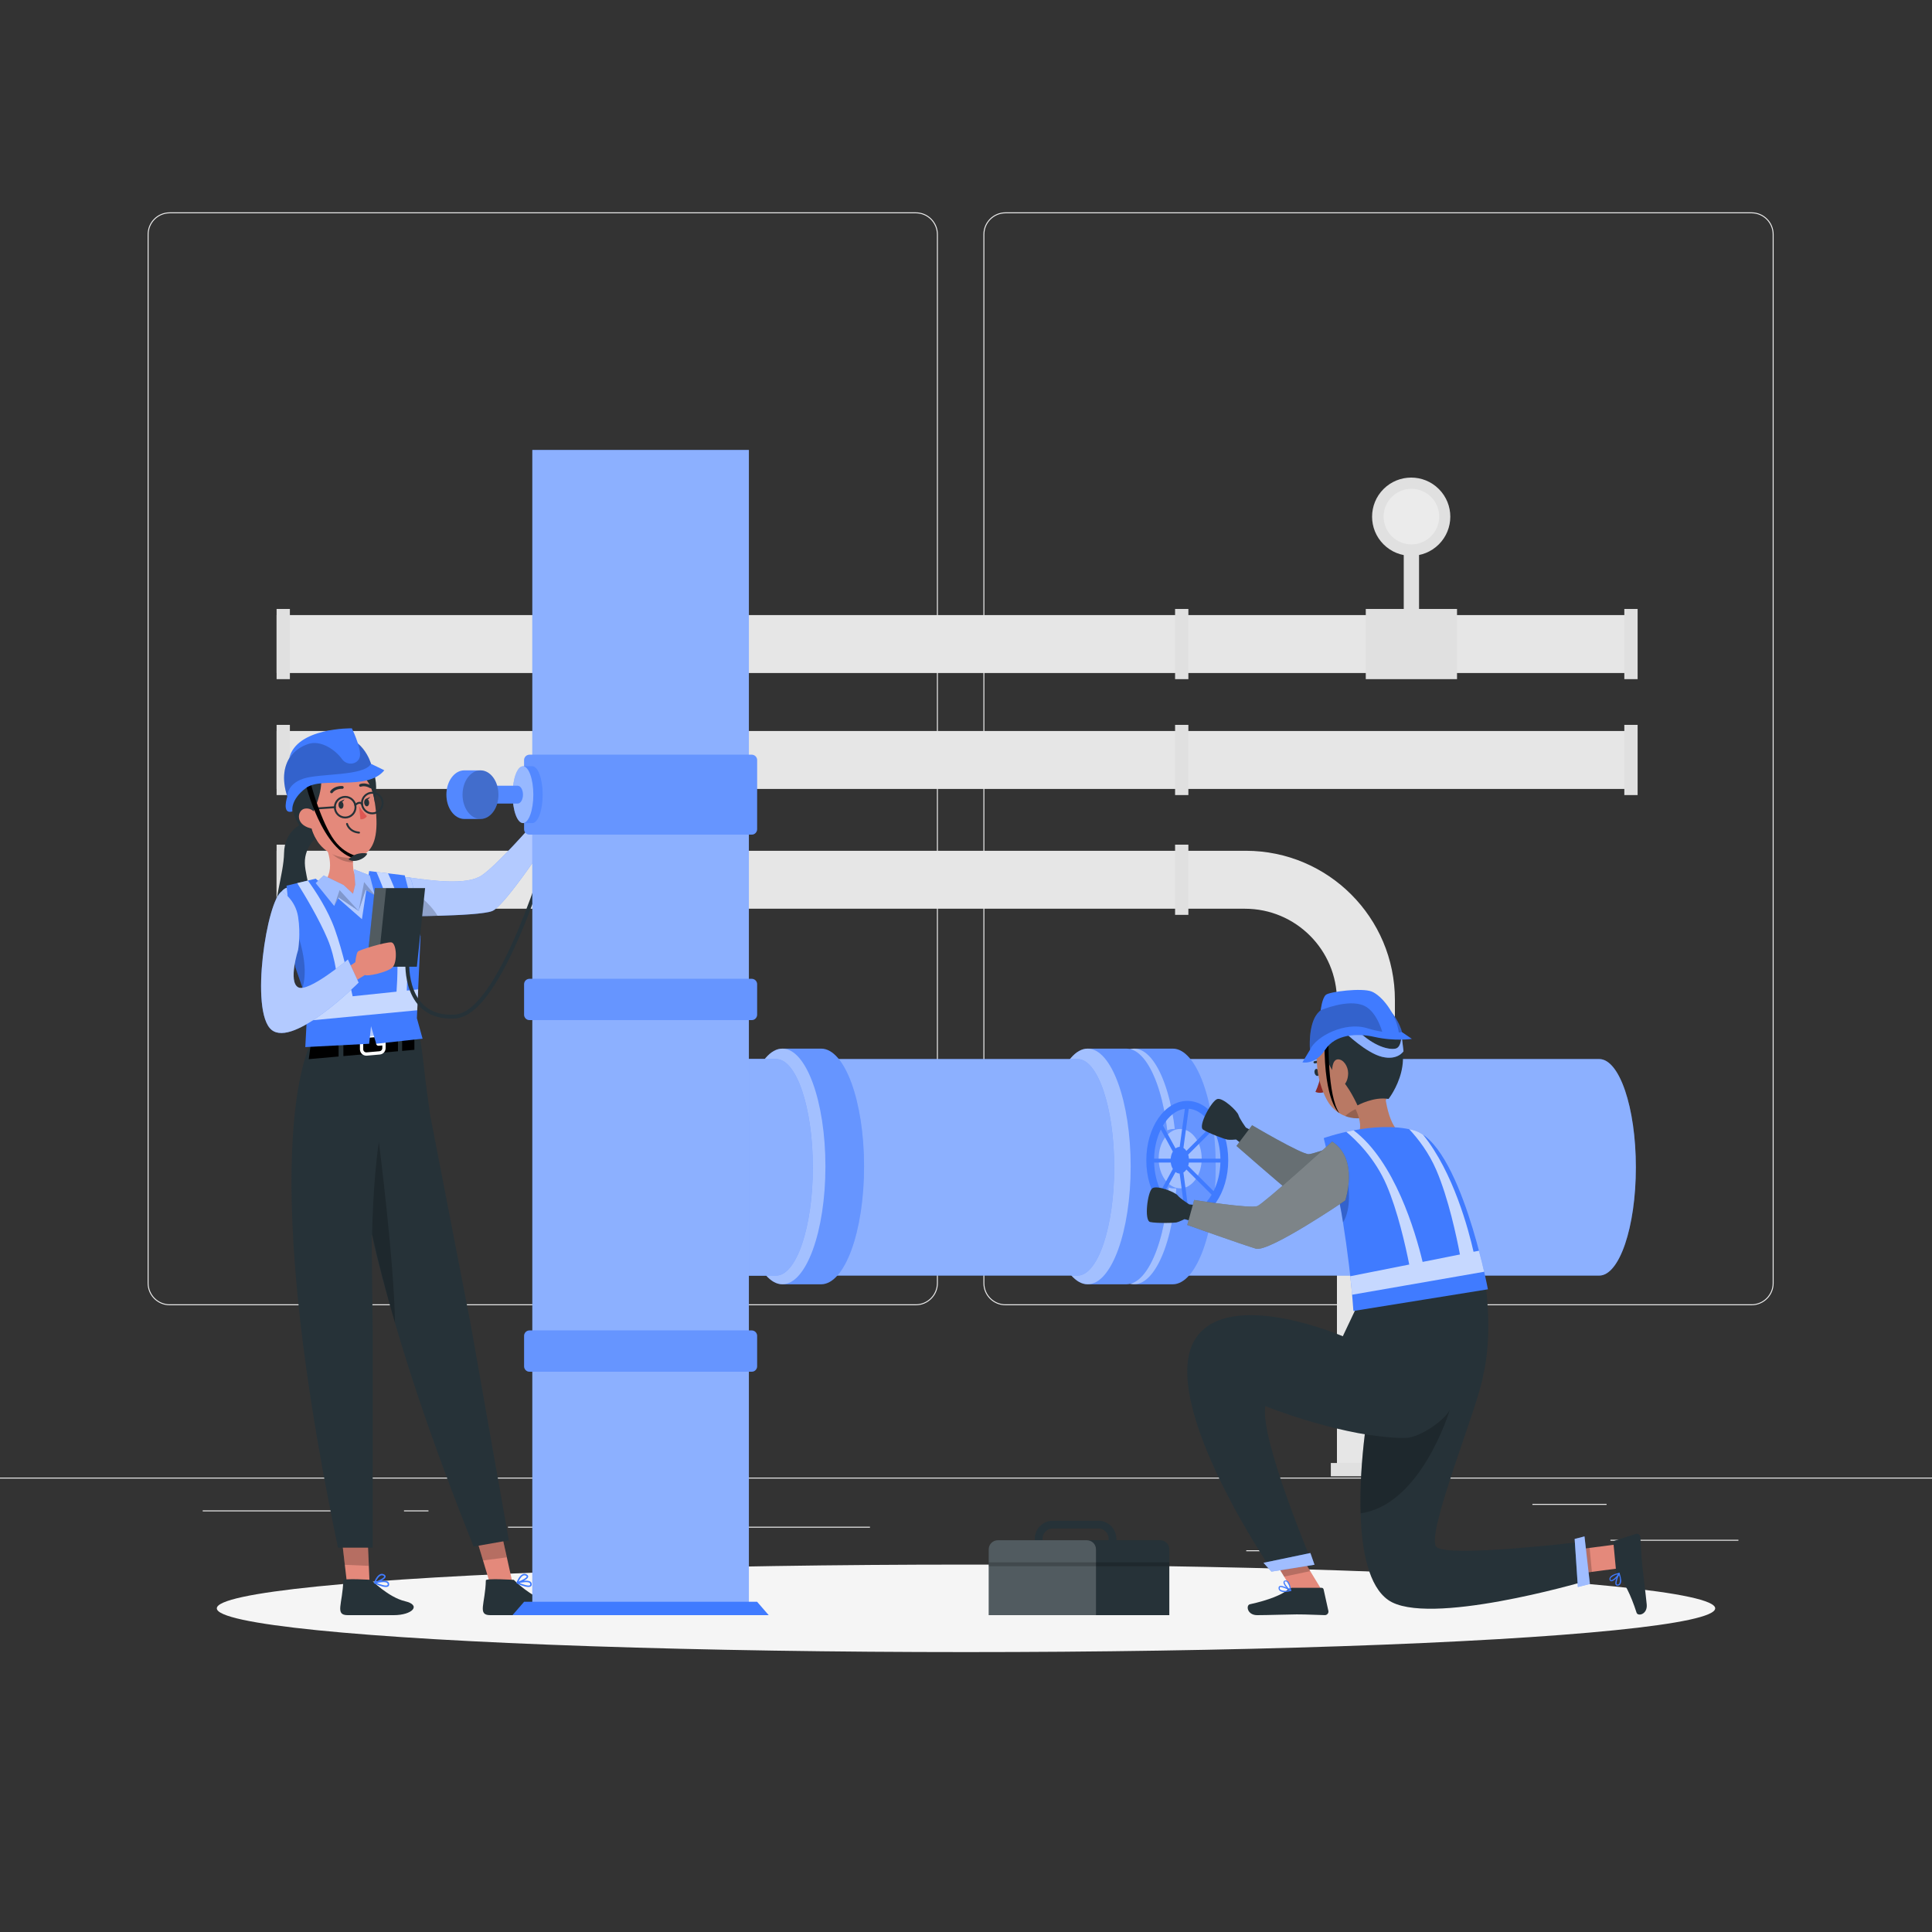 <?xml version="1.0" encoding="utf-8"?>
<!-- Generator: Adobe Illustrator 27.5.0, SVG Export Plug-In . SVG Version: 6.00 Build 0)  -->
<svg version="1.1" xmlns="http://www.w3.org/2000/svg" xmlns:xlink="http://www.w3.org/1999/xlink" x="0px" y="0px"
	 viewBox="0 0 500 500" style="enable-background:new 0 0 500 500;" xml:space="preserve">
<rect x="0" y="0" width="500" height="500" fill="#333333" stroke="none"/>
<g id="Background_Complete">
	<g>
		<rect y="382.398" style="fill:#EBEBEB;" width="500" height="0.25"/>
		<rect x="416.779" y="398.494" style="fill:#EBEBEB;" width="33.122" height="0.25"/>
		<rect x="322.527" y="401.208" style="fill:#EBEBEB;" width="8.693" height="0.25"/>
		<rect x="396.586" y="389.208" style="fill:#EBEBEB;" width="19.192" height="0.25"/>
		<rect x="52.459" y="390.888" style="fill:#EBEBEB;" width="43.193" height="0.25"/>
		<rect x="104.556" y="390.888" style="fill:#EBEBEB;" width="6.333" height="0.25"/>
		<rect x="131.471" y="395.111" style="fill:#EBEBEB;" width="93.676" height="0.25"/>
		<path style="fill:#EBEBEB;" d="M237.014,337.8H43.915c-3.147,0-5.708-2.561-5.708-5.708V60.66c0-3.147,2.561-5.708,5.708-5.708
			h193.099c3.146,0,5.707,2.561,5.707,5.708v271.432C242.721,335.239,240.16,337.8,237.014,337.8z M43.915,55.203
			c-3.01,0-5.458,2.448-5.458,5.458v271.432c0,3.01,2.448,5.458,5.458,5.458h193.099c3.009,0,5.457-2.448,5.457-5.458V60.66
			c0-3.009-2.448-5.458-5.457-5.458H43.915z"/>
		<path style="fill:#EBEBEB;" d="M453.31,337.8H260.212c-3.147,0-5.707-2.561-5.707-5.708V60.66c0-3.147,2.561-5.708,5.707-5.708
			H453.31c3.148,0,5.708,2.561,5.708,5.708v271.432C459.019,335.239,456.458,337.8,453.31,337.8z M260.212,55.203
			c-3.009,0-5.457,2.448-5.457,5.458v271.432c0,3.01,2.448,5.458,5.457,5.458H453.31c3.01,0,5.458-2.448,5.458-5.458V60.66
			c0-3.009-2.448-5.458-5.458-5.458H260.212z"/>
	</g>
	<g>
		<g>
			<rect x="71.582" y="159.182" style="fill:#E6E6E6;" width="351.778" height="14.996"/>
			<rect x="420.374" y="157.596" style="fill:#E0E0E0;" width="3.44" height="18.169"/>
			<rect x="304.11" y="157.596" style="fill:#E0E0E0;" width="3.44" height="18.169"/>
			<rect x="187.846" y="157.596" style="fill:#E0E0E0;" width="3.44" height="18.169"/>
			<rect x="71.582" y="157.596" style="fill:#E0E0E0;" width="3.44" height="18.169"/>
			<rect x="353.461" y="157.596" style="fill:#E0E0E0;" width="23.615" height="18.169"/>
			<rect x="363.29" y="135.176" style="fill:#E0E0E0;" width="3.956" height="24.791"/>
			
				<ellipse transform="matrix(0.707 -0.707 0.707 0.707 12.448 297.442)" style="fill:#E0E0E0;" cx="365.269" cy="133.695" rx="10.124" ry="10.124"/>
			<path style="fill:#EBEBEB;" d="M372.461,133.695c0,3.972-3.22,7.192-7.192,7.192s-7.192-3.22-7.192-7.192s3.22-7.192,7.192-7.192
				S372.461,129.723,372.461,133.695z"/>
		</g>
		<g>
			<rect x="71.582" y="189.182" style="fill:#E6E6E6;" width="351.778" height="14.996"/>
			<rect x="420.374" y="187.596" style="fill:#E0E0E0;" width="3.44" height="18.169"/>
			<rect x="304.11" y="187.596" style="fill:#E0E0E0;" width="3.44" height="18.169"/>
			<rect x="187.846" y="187.596" style="fill:#E0E0E0;" width="3.44" height="18.169"/>
			<rect x="71.582" y="187.596" style="fill:#E0E0E0;" width="3.44" height="18.169"/>
		</g>
		<g>
			<path style="fill:#E6E6E6;" d="M71.58,220.18v15h250.614c13.147,0,23.806,10.658,23.806,23.806V381.61h15V258.788
				c0-21.323-17.285-38.608-38.608-38.608H71.58z"/>
			<rect x="304.11" y="218.596" style="fill:#E0E0E0;" width="3.44" height="18.169"/>
			<rect x="187.846" y="218.596" style="fill:#E0E0E0;" width="3.44" height="18.169"/>
			<rect x="71.582" y="218.596" style="fill:#E0E0E0;" width="3.44" height="18.169"/>
			
				<rect x="351.78" y="371.259" transform="matrix(-1.836970e-16 1 -1 -1.836970e-16 733.843 26.843)" style="fill:#E0E0E0;" width="3.44" height="18.169"/>
			
				<rect x="351.78" y="265.995" transform="matrix(-1.836970e-16 1 -1 -1.836970e-16 628.579 -78.421)" style="fill:#E0E0E0;" width="3.44" height="18.169"/>
		</g>
	</g>
</g>
<g id="Background_Simple" style="display:none;">
	<g style="display:inline;">
		<path style="fill:#407BFF;" d="M88.093,119.3c27.919-59.449,127.059-51.062,165.317-9.255
			c38.258,41.806,50.696,68.599,85.208,52.983c34.512-15.616,78.518-11.44,81.042,38.164s-37.913,108.263-102.09,125.615
			c-64.177,17.352-64.161,78.759-149.1,66.368c-46.31-6.756-47.365-56.86-40.825-98.301S55.715,188.244,88.093,119.3z"/>
		<path style="opacity:0.9;fill:#FFFFFF;" d="M88.093,119.3c27.919-59.449,127.059-51.062,165.317-9.255
			c38.258,41.806,50.696,68.599,85.208,52.983c34.512-15.616,78.518-11.44,81.042,38.164s-37.913,108.263-102.09,125.615
			c-64.177,17.352-64.161,78.759-149.1,66.368c-46.31-6.756-47.365-56.86-40.825-98.301S55.715,188.244,88.093,119.3z"/>
	</g>
</g>
<g id="Shadow_1_">
	<ellipse id="_x3C_Path_x3E__359_" style="fill:#F5F5F5;" cx="250" cy="416.238" rx="193.889" ry="11.323"/>
</g>
<g id="Toolbox">
	<g>
		<path style="fill:none;stroke:#263238;stroke-width:2;stroke-miterlimit:10;" d="M287.923,401.208h-19.121v-2.955
			c0-2.039,1.653-3.692,3.692-3.692h11.736c2.039,0,3.692,1.653,3.692,3.692V401.208z"/>
		<path style="fill:#263238;" d="M300.267,398.619H258.23c-1.299,0-2.351,1.053-2.351,2.351V418h46.74v-17.029
			C302.619,399.672,301.566,398.619,300.267,398.619z"/>
		<path style="opacity:0.2;fill:#FFFFFF;" d="M281.289,398.619H258.23c-1.299,0-2.351,1.053-2.351,2.351V418h27.761v-17.029
			C283.64,399.672,282.587,398.619,281.289,398.619z"/>
		<rect x="255.879" y="404.329" style="opacity:0.2;enable-background:new    ;" width="46.74" height="1.007"/>
	</g>
</g>
<g id="Character_1">
	<g>
		<path style="fill:#E4897B;" d="M135.638,217.035l4.252-4.996c0,0-0.989-4.141,0-5.138c0.989-0.997,3.034-4.24,5.077-4.696
			c2.044-0.456,6.677,4.352,5.053,6.696c-1.624,2.343-3.009,4.49-4.196,4.505c-1.187,0.015-1.187,0.015-1.187,0.015l-5.341,5.177
			L135.638,217.035z"/>
		<path style="fill:#407BFF;" d="M105.968,227.099c5.637,0.761,14.736,2.115,18.692-0.54c3.956-2.655,13.109-13.155,13.109-13.155
			l4.896,2.785c0,0-11.873,18.17-15.236,19.568c-3.363,1.399-22.996,1.365-22.996,1.365L105.968,227.099z"/>
		<path style="opacity:0.6;fill:#FFFFFF;enable-background:new    ;" d="M142.66,216.185c0,0-11.87,18.17-15.23,19.57
			c-1.83,0.76-8.5,1.1-14.19,1.25c-4.75,0.13-8.81,0.12-8.81,0.12l1.12-7.28l0.42-2.75c5.63,0.76,14.73,2.12,18.69-0.54
			c3.96-2.65,13.11-13.15,13.11-13.15L142.66,216.185z"/>
		<path style="opacity:0.2;enable-background:new    ;" d="M113.24,237.005c-4.75,0.13-8.81,0.12-8.81,0.12l1.12-7.28
			C107.37,230.905,111.01,233.335,113.24,237.005z"/>
		<path style="fill:#263238;" d="M77.781,213.404c0,0-4.18,1.847-4.266,7.36c-0.086,5.513-3.053,13.425-2.262,18.964
			c0.791,5.538,6.587,4.868,8.431-2.146c1.843-7.014-1.429-11.563-0.677-15.785c0.752-4.223,4.463-6.318,4.463-6.318L77.781,213.404
			z"/>
		<polygon style="fill:#E4897B;" points="132.774,410.276 127.233,411.254 124.961,403.699 122.887,396.764 129.276,394.533 
			131.132,402.867 		"/>
		<polygon style="opacity:0.2;enable-background:new    ;" points="131.162,403.038 124.988,403.851 122.901,396.841 
			129.283,394.571 		"/>
		<polygon style="fill:#E4897B;" points="95.782,412.829 90.155,412.829 89.231,404.904 88.395,397.671 95.074,396.561 
			95.452,405.17 		"/>
		<polygon style="opacity:0.2;enable-background:new    ;" points="95.452,405.242 89.231,404.969 88.395,397.703 95.074,396.578 		
			"/>
		<g>
			<g>
				<path style="fill:#263238;" d="M131.683,398.641l-9.109,1.605c-9.192-22.902-15.731-42.018-20.348-57.882
					c-2.487-8.56-4.562-16.172-6.051-22.927l0.279,24.931v56.161h-8.977c-22.502-107.174-6.555-131.6-6.555-131.6l26.92-4.482
					c1.023,4.018,1.797,10.591,2.255,15.124l1.215,8.931l10.523,54.353L131.683,398.641z"/>
			</g>
		</g>
		<g>
			<path style="fill:#263238;" d="M88.84,408.992c0.014-0.587,7.232-0.127,7.232-0.127s4.441,4.517,8.754,5.532
				c4.314,1.015,1.903,3.603-2.918,3.603c-4.821,0-8.501,0-11.926,0S88.698,415.082,88.84,408.992z"/>
			<g>
				<path style="fill:#407BFF;" d="M99.87,410.712c-1.009,0-2.612-0.734-2.992-0.915c-0.025-0.012-0.047-0.029-0.064-0.049l0,0h0
					c-0.01-0.012-0.019-0.026-0.026-0.04c-0.021-0.045-0.025-0.097-0.007-0.146c0.025-0.072,0.632-1.757,1.611-2.164
					c0.311-0.129,0.625-0.12,0.934,0.026c0.329,0.156,0.489,0.36,0.474,0.607c-0.021,0.379-0.536,0.76-1.123,1.073
					c0.611-0.06,1.236-0.043,1.619,0.177c0.203,0.117,0.333,0.281,0.386,0.488c0.109,0.428-0.035,0.655-0.175,0.77
					C100.357,410.662,100.134,410.712,99.87,410.712z M97.539,409.677c1.063,0.45,2.386,0.849,2.726,0.569
					c0.03-0.025,0.12-0.099,0.048-0.382c-0.027-0.105-0.094-0.188-0.207-0.253C99.586,409.313,98.349,409.497,97.539,409.677z
					 M98.83,407.689c-0.097,0-0.194,0.021-0.292,0.062c-0.533,0.222-0.989,1.006-1.239,1.552c1.069-0.406,2.102-0.968,2.121-1.293
					c0.006-0.101-0.158-0.195-0.257-0.241C99.051,407.716,98.941,407.689,98.83,407.689z"/>
			</g>
		</g>
		<g>
			<path style="fill:#263238;" d="M125.737,408.992c0.014-0.587,7.232-0.127,7.232-0.127s4.441,4.517,8.754,5.532
				c4.314,1.015,1.903,3.603-2.918,3.603c-4.821,0-8.501,0-11.926,0C123.453,418,125.594,415.082,125.737,408.992z"/>
			<g>
				<path style="fill:#407BFF;" d="M136.766,410.712c-1.009,0-2.612-0.734-2.992-0.915c-0.025-0.012-0.047-0.029-0.064-0.049l0,0h0
					c-0.01-0.012-0.018-0.026-0.026-0.04c-0.021-0.045-0.025-0.097-0.007-0.146c0.025-0.072,0.632-1.757,1.611-2.164
					c0.311-0.129,0.625-0.12,0.934,0.026c0.329,0.156,0.488,0.36,0.474,0.607c-0.021,0.379-0.536,0.76-1.123,1.073
					c0.611-0.06,1.236-0.043,1.619,0.177c0.203,0.117,0.333,0.281,0.385,0.488c0.109,0.428-0.035,0.655-0.175,0.77
					C137.253,410.662,137.03,410.712,136.766,410.712z M134.435,409.677c1.063,0.45,2.386,0.849,2.726,0.569
					c0.03-0.025,0.12-0.099,0.048-0.382c-0.027-0.105-0.094-0.188-0.207-0.253C136.483,409.313,135.245,409.497,134.435,409.677z
					 M135.727,407.689c-0.097,0-0.194,0.021-0.292,0.062c-0.533,0.222-0.989,1.006-1.239,1.552c1.07-0.406,2.102-0.968,2.121-1.293
					c0.006-0.101-0.158-0.195-0.257-0.241C135.947,407.716,135.837,407.689,135.727,407.689z"/>
			</g>
		</g>
		<path style="opacity:0.2;enable-background:new    ;" d="M102.226,342.365c-2.487-8.56-4.426-16.172-5.915-22.927
			c0,0,0.15-13.127,1.739-23.908C98.05,295.53,101.994,326.368,102.226,342.365z"/>
		<g>
			<g>
				<polygon points="88.869,273.313 102.994,272.064 102.994,267.482 88.869,268.702 				"/>
				<polygon points="87.627,268.809 80.541,269.421 79.908,274.105 87.627,273.422 				"/>
				<polygon points="104.074,267.389 104.074,271.969 107.244,271.688 107.244,267.115 				"/>
			</g>
			<g>
				<path style="fill:#FFFFFF;" d="M99.261,267.914c-0.341-0.312-0.798-0.472-1.262-0.43l-3.335,0.288
					c-0.863,0.075-1.515,0.784-1.515,1.651v2.13c0,0.463,0.196,0.909,0.538,1.221c0.306,0.28,0.708,0.435,1.12,0.435
					c0.048,0,0.096-0.002,0.145-0.007l3.335-0.294c0.861-0.076,1.511-0.785,1.511-1.65v-2.123
					C99.798,268.673,99.602,268.228,99.261,267.914z M98.212,272.058l-3.335,0.294c-0.229,0.022-0.445-0.053-0.613-0.208
					c-0.168-0.154-0.26-0.364-0.26-0.591v-2.13c0-0.42,0.315-0.763,0.734-0.8l3.335-0.288c0.024-0.002,0.048-0.003,0.071-0.003
					c0.201,0,0.39,0.074,0.541,0.212c0.168,0.154,0.26,0.364,0.26,0.591v0.323c-0.043-0.007-0.085-0.02-0.131-0.016l-0.934,0.072
					c-0.311,0.024-0.545,0.298-0.521,0.608c0.024,0.311,0.298,0.545,0.608,0.521l0.934-0.072c0.016-0.001,0.029-0.01,0.044-0.012
					v0.699C98.943,271.678,98.629,272.021,98.212,272.058z"/>
			</g>
		</g>
		<g>
			<path style="fill:#407BFF;" d="M75.235,241.1c1.027,3.301,1.828,6.156,2.467,8.712c1.998,7.911,2.418,12.975,2.839,19.609
				l26.703-2.306c1.068-18.807,0.59-29.146,0.105-34.315c-0.534-5.509-1.383-5.711-1.383-5.711s-5.97-0.582-11.163-0.542
				c-4.02,0.137-8.033,0.558-11.989,1.262c-2.874,0.477-5.716,1.115-8.52,1.908c-1.393,0.393-2.178,1.864-1.714,3.236
				c0.285,0.842,0.557,1.66,0.818,2.452C74.078,237.444,74.685,239.337,75.235,241.1z"/>
			<path style="opacity:0.6;fill:#FFFFFF;enable-background:new    ;" d="M72.578,232.959c0.29,0.84,0.56,1.66,0.82,2.46
				c0.08,0.22,0.15,0.44,0.23,0.65c0,0.01,0,0.01,0.01,0.02c0.3,0.97,0.61,1.91,0.9,2.8c0.24,0.76,0.47,1.5,0.69,2.21
				c0.75,2.39,1.38,4.54,1.9,6.51h0.01c0.19,0.76,0.38,1.5,0.56,2.21c0.08,0.32,0.16,0.63,0.24,0.94c1.15,4.71,1.72,8.42,2.09,12.15
				c0.22,2.11,0.37,4.22,0.52,6.51l26.7-2.29c1.07-18.82,0.59-29.15,0.1-34.32c-0.54-5.51-1.38-5.71-1.38-5.71s-4.73-0.47-9.44-0.53
				c-0.27-0.01-0.56-0.01-0.83-0.01h-0.9c-0.48,0.01-0.97,0.03-1.46,0.07c-0.61,0.02-1.22,0.06-1.83,0.11
				c-2.81,0.19-5.61,0.53-8.38,1.02c-0.1,0.02-0.21,0.04-0.31,0.05c-0.57,0.1-1.13,0.2-1.69,0.3c-2.3,0.44-4.58,0.97-6.84,1.61
				C72.898,230.119,72.108,231.589,72.578,232.959z"/>
			<path style="fill:#E4897B;" d="M91.574,232.252c-6.232-0.798-8.105-3.46-8.105-3.46c3.954-3.731,0.669-10.196,0.669-10.196
				l7.502,1.401c-0.197,1.24-0.281,2.28-0.293,3.158c-0.057,4.553,2.002,4.598,2.002,4.598
				C94.665,230.219,91.574,232.252,91.574,232.252z"/>
			<path style="opacity:0.2;enable-background:new    ;" d="M91.64,219.997c-0.197,1.24-0.281,2.28-0.293,3.158
				c-5.067,0-7.209-4.559-7.209-4.559L91.64,219.997z"/>
			<polygon style="fill:#407BFF;" points="109.36,268.805 97.36,270.125 96.02,265.575 95.54,270.125 79.01,270.985 79.37,264.185 
				79.62,259.475 79.48,259.075 78.28,255.635 76.4,250.205 75.51,241.855 74.15,229.215 76.92,228.545 79.67,227.885 81.7,227.395 
				93.67,237.885 95.54,225.425 97.42,225.655 100.42,226.015 104.75,226.545 108.84,242.295 108.22,256.055 107.98,261.455 
				107.89,263.505 			"/>
			<path style="opacity:0.7;fill:#FFFFFF;" d="M108.22,256.055l-0.24,5.4l-28.61,2.73l0.25-4.71l-0.14-0.4l8.3-0.87
				c-0.22-3.73-0.9-10.21-3.01-15.19c-2.24-5.28-5.92-11.39-7.85-14.47l2.75-0.66c2.03,2.78,5.19,7.58,6.99,12.63
				c2.02,5.66,3.78,13.43,4.6,17.32l11.36-1.19c0.23-3.2,0.56-10.05-0.35-15.93c-0.78-5.08-3.2-11.26-4.85-15.06l3,0.36
				c1.82,3.92,4.15,9.73,4.61,14.65c0.58,6.08,0.39,12.62,0.25,15.7L108.22,256.055z"/>
			<path style="opacity:0.2;enable-background:new    ;" d="M78.28,255.635l-1.88-5.43l-0.89-8.35c0.43-0.16,0.9-0.28,1.41-0.35
				C76.92,241.505,80.16,249.845,78.28,255.635z"/>
		</g>
		<g>
			<path style="fill:#263238;" d="M96.947,207.367c0,0,3.111-11.738-8.049-12.442c-14.323-0.904-18.736,19.795-4.76,22.896
				C98.114,220.922,96.947,207.367,96.947,207.367z"/>
			<path style="fill:#E4897B;" d="M97.004,217.01c-0.06,0.222-0.119,0.436-0.188,0.641c-0.871,2.648-2.734,4.28-6.014,4.348
				c-0.453,0.017-0.931,0-1.435-0.051c-0.299-0.034-0.624-0.077-0.948-0.128c-11.208-1.828-11.754-22.202-0.923-22.8
				c6.518-0.359,8.807,3.024,9.653,9.713C97.55,211.918,97.576,214.772,97.004,217.01z"/>
			<path style="fill:#DE5753;" d="M92.914,208.601c0,0,0.997,1.654,2.046,2.601c0,0-0.51,0.917-1.679,0.832L92.914,208.601z"/>
			<g>
				<path style="fill:#263238;" d="M88.894,208.286c0.042,0.535-0.213,0.991-0.57,1.019c-0.357,0.028-0.68-0.383-0.722-0.918
					c-0.042-0.535,0.213-0.991,0.57-1.019C88.529,207.34,88.852,207.751,88.894,208.286z"/>
				<path style="fill:#263238;" d="M88.025,207.406l1.128-0.548C89.153,206.858,88.651,207.883,88.025,207.406z"/>
			</g>
			<g>
				<path style="fill:#263238;" d="M95.535,207.654c0.042,0.535-0.213,0.991-0.57,1.019c-0.357,0.028-0.68-0.383-0.722-0.918
					c-0.042-0.535,0.214-0.991,0.57-1.019C95.171,206.709,95.494,207.12,95.535,207.654z"/>
				<path style="fill:#263238;" d="M94.667,206.774l1.128-0.547C95.795,206.227,95.292,207.251,94.667,206.774z"/>
			</g>
			
				<path style="fill:none;stroke:#263238;stroke-width:0.725;stroke-linecap:round;stroke-linejoin:round;stroke-miterlimit:10;" d="
				M88.581,203.787c0,0-1.845-0.138-2.774,1.141"/>
			
				<path style="fill:none;stroke:#263238;stroke-width:0.725;stroke-linecap:round;stroke-linejoin:round;stroke-miterlimit:10;" d="
				M93.306,203.252c0,0,1.128-0.49,2.628,0.394"/>
			<path style="fill:#263238;" d="M80.968,210.403c0,0,2.755-5.525,2.067-9.635c0,0,12.633-5.987,13.989,7.094
				c0,0,0.625-11.716-10.599-11.361c-11.206,0.354-10.278,16.751-4.221,21.321C82.204,217.821,79.265,213.857,80.968,210.403z"/>
			<path style="fill:#E4897B;" d="M82.108,211.721c-0.101-1.048-1.282-2.765-3.223-2.445c-2.009,0.331-2.745,4.533,2.336,5.254
				C81.951,214.634,82.32,213.906,82.108,211.721z"/>
			<path style="fill:none;stroke:#263238;stroke-width:0.5;stroke-linecap:round;stroke-linejoin:round;stroke-miterlimit:10;" d="
				M89.81,213.225c0,0,0.506,2.028,3.104,2.253"/>
			<g>
				<path style="fill:none;stroke:#263238;stroke-width:0.5;stroke-linecap:round;stroke-linejoin:round;stroke-miterlimit:10;" d="
					M92.01,208.901c0,1.477-1.197,2.674-2.674,2.674c-1.477,0-2.674-1.197-2.674-2.674c0-1.477,1.197-2.674,2.674-2.674
					C90.813,206.227,92.01,207.424,92.01,208.901z"/>
				<path style="fill:none;stroke:#263238;stroke-width:0.5;stroke-linecap:round;stroke-linejoin:round;stroke-miterlimit:10;" d="
					M99.023,207.828c0,1.477-1.197,2.674-2.674,2.674c-1.477,0-2.674-1.197-2.674-2.674s1.197-2.674,2.674-2.674
					C97.826,205.154,99.023,206.352,99.023,207.828z"/>
				<path style="fill:none;stroke:#263238;stroke-width:0.5;stroke-linecap:round;stroke-linejoin:round;stroke-miterlimit:10;" d="
					M91.95,208.337c0,0,1.042-1.132,1.739-0.234"/>
				
					<line style="fill:none;stroke:#263238;stroke-width:0.5;stroke-linecap:round;stroke-linejoin:round;stroke-miterlimit:10;" x1="86.662" y1="208.901" x2="80.784" y2="209.307"/>
			</g>
			<path style="fill:#263238;" d="M85.077,195.61c0,0,4.672-0.233,8.229,1.7c3.558,1.933,3.724,4.89,3.724,4.89l-1.24-0.46
				l-2.485-1.99c0,0,0.451,0.676,0.503,2.028c0,0-0.776-1.657-1.859-1.927c0,0,0.5,1.42-0.588,2.349c0,0-0.441-1.605-1.44-2.112
				c0,0,0.186,0.929-1.674,2.112c0,0,0.091-1.605-1.054-2.281c0,0-0.894,1.69-2.118,1.943c0,0,0.911-0.845,0.731-1.352
				c0,0-1.608,1.521-3.64,1.69C80.136,202.369,77.429,198.06,85.077,195.61z"/>
			<path d="M79.006,202.584c0,0,4.27,17.891,13.241,19.743l1.754-0.53c0,0-4.777,0.08-8.105-5.255
				c-3.328-5.335-5.593-14.241-5.593-14.241L79.006,202.584z"/>
			<g>
				<path style="fill:#407BFF;" d="M99.461,199.344c-4.447,5.506-16.173,1.488-20.306,4.608c-4.107,3.098-3.488,6.008-3.48,6.045
					c-2.896,0.895-1.32-3.854-1.32-3.854c-3.06-9.316,2.592-14.683,11.286-15.706c8.144-0.958,10.381,7.24,10.381,7.24
					L99.461,199.344z"/>
				<path style="opacity:0.2;enable-background:new    ;" d="M96.021,197.676c-1.833,3.251-13.283,2.411-17.558,3.854
					c-4.275,1.443-4.109,4.613-4.109,4.613c-3.06-9.316,2.592-14.683,11.286-15.706C93.785,189.479,96.021,197.676,96.021,197.676z"
					/>
				<path style="fill:#407BFF;" d="M79.629,192.589c3.463-1.256,7.323,1.673,8.828,3.798s4.661,1.342,4.724-1.031
					c0.063-2.373-2.118-6.867-2.118-6.867s-14.338-0.261-16.222,7.767C74.842,196.257,76.066,193.882,79.629,192.589z"/>
			</g>
			<path style="fill:#263238;" d="M90.207,222.405c0,0,1.015-1.189,2.619-1.488c1.603-0.299,2.228,0.001,2.228,0.001
				s-0.427,1.083-2.183,1.67C91.115,223.175,90.207,222.405,90.207,222.405z"/>
		</g>
		<g>
			<polygon style="fill:#407BFF;" points="83.768,226.556 88.898,229.032 91.362,231.307 91.95,228.931 91.64,224.977 
				95.698,226.556 97.031,231.702 94.62,230.318 92.819,235.757 87.627,232.252 86.489,234.472 81.697,228.538 			"/>
			<polygon style="opacity:0.5;fill:#FFFFFF;enable-background:new    ;" points="81.698,228.539 86.488,234.469 87.628,232.249 
				92.818,235.759 94.618,230.319 97.028,231.699 95.698,226.559 91.638,224.979 91.948,228.929 91.358,231.309 88.898,229.029 
				83.768,226.559 			"/>
			<polygon style="opacity:0.2;enable-background:new    ;" points="86.488,234.469 87.628,232.249 92.818,235.759 87.888,230.369 
							"/>
			<polygon style="opacity:0.2;enable-background:new    ;" points="92.818,235.759 94.618,230.319 97.028,231.699 94.228,228.279 
							"/>
		</g>
		<path style="fill:none;stroke:#263238;stroke-miterlimit:10;" d="M105.421,249.023c0,0-0.938,14.936,12.414,14.045
			c11.683-0.779,23.593-40.53,26.387-50.455c0.371-1.318,1.576-2.227,2.945-2.227h1.868"/>
		<g>
			<polygon style="fill:#263238;" points="107.891,250.186 94.88,250.186 97.005,229.845 110.016,229.845 			"/>
			<polygon style="opacity:0.2;fill:#FFFFFF;" points="97.8,250.186 94.88,250.186 97.005,229.845 99.925,229.845 			"/>
		</g>
		<path style="fill:#263238;" d="M150.056,210.385c0,0.595-0.482,1.078-1.078,1.078c-0.595,0-1.078-0.482-1.078-1.078
			c0-0.595,0.483-1.078,1.078-1.078C149.574,209.307,150.056,209.79,150.056,210.385z"/>
		<path style="fill:#E4897B;" d="M87.889,251.793l4.067-2.771c0,0,0.228-2.306,0.674-2.768c0.446-0.462,7.223-2.493,8.622-2.374
			c1.399,0.12,1.648,5.143,0.33,6.462c-1.319,1.319-6.725,2.439-7.121,1.978l-4.254,2.637L87.889,251.793z"/>
		<g>
			<path style="fill:#407BFF;" d="M72.944,230.7c-3.841,2.047-8.397,31.122-2.668,35.821c5.729,4.699,22.542-12.225,22.542-12.225
				l-2.777-5.984c0,0-10.274,8.664-12.889,7.195c-2.616-1.468,0-9.69,0-9.69s0.707-3.997,0-8.533
				C76.446,232.747,72.944,230.7,72.944,230.7z"/>
			<path style="opacity:0.6;fill:#FFFFFF;enable-background:new    ;" d="M72.944,230.7c-3.841,2.047-8.397,31.122-2.668,35.821
				c5.729,4.699,22.542-12.225,22.542-12.225l-2.777-5.984c0,0-10.274,8.664-12.889,7.195c-2.616-1.468,0-9.69,0-9.69
				s0.707-3.997,0-8.533C76.446,232.747,72.944,230.7,72.944,230.7z"/>
		</g>
	</g>
</g>
<g id="Pipe">
	<g>
		<g>
			<path style="fill:#407BFF;" d="M423.36,302.1c0,15.47-4.25,28.02-9.49,28.02H293.14c-5.25,0-9.5-12.55-9.5-28.02
				c0-15.48,4.25-28.02,9.5-28.02h120.73C419.11,274.08,423.36,286.62,423.36,302.1z"/>
			<path style="opacity:0.4;fill:#FFFFFF;" d="M423.36,302.1c0,15.47-4.25,28.02-9.49,28.02H293.14c-5.25,0-9.5-12.55-9.5-28.02
				c0-15.48,4.25-28.02,9.5-28.02h120.73C419.11,274.08,423.36,286.62,423.36,302.1z"/>
		</g>
		<g>
			<path style="fill:#407BFF;" d="M303.496,271.382c-1.799,0-8.201,0-10,0c-6.143,0-11.123,13.653-11.123,30.495
				c0,16.842,4.98,30.495,11.123,30.495c1.799,0,8.201,0,10,0c6.143,0,11.123-13.653,11.123-30.495
				C314.619,285.034,309.639,271.382,303.496,271.382z"/>
			<ellipse style="opacity:0.4;fill:#FFFFFF;" cx="293.496" cy="301.876" rx="11.123" ry="30.494"/>
			<path style="opacity:0.2;fill:#FFFFFF;" d="M303.496,271.382c-1.799,0-8.201,0-10,0c-6.143,0-11.123,13.653-11.123,30.495
				c0,16.842,4.98,30.495,11.123,30.495c1.799,0,8.201,0,10,0c6.143,0,11.123-13.653,11.123-30.495
				C314.619,285.034,309.639,271.382,303.496,271.382z"/>
		</g>
		<g>
			<path style="fill:#407BFF;" d="M291.496,271.382c-1.799,0-8.201,0-10,0c-6.143,0-11.123,13.653-11.123,30.495
				c0,16.842,4.98,30.495,11.123,30.495c1.799,0,8.201,0,10,0c6.143,0,11.123-13.653,11.123-30.495
				C302.619,285.034,297.639,271.382,291.496,271.382z"/>
			<ellipse style="opacity:0.4;fill:#FFFFFF;" cx="281.496" cy="301.876" rx="11.123" ry="30.494"/>
			<path style="opacity:0.2;fill:#FFFFFF;" d="M291.496,271.382c-1.799,0-8.201,0-10,0c-6.143,0-11.123,13.653-11.123,30.495
				c0,16.842,4.98,30.495,11.123,30.495c1.799,0,8.201,0,10,0c6.143,0,11.123-13.653,11.123-30.495
				C302.619,285.034,297.639,271.382,291.496,271.382z"/>
		</g>
		<g>
			<path style="fill:#407BFF;" d="M288.36,302.1c0,15.47-4.25,28.02-9.49,28.02h-90.73c-5.25,0-9.5-12.55-9.5-28.02
				c0-15.48,4.25-28.02,9.5-28.02h90.73C284.11,274.08,288.36,286.62,288.36,302.1z"/>
			<path style="opacity:0.4;fill:#FFFFFF;" d="M288.36,302.1c0,15.47-4.25,28.02-9.49,28.02h-90.73c-5.25,0-9.5-12.55-9.5-28.02
				c0-15.48,4.25-28.02,9.5-28.02h90.73C284.11,274.08,288.36,286.62,288.36,302.1z"/>
		</g>
		<g>
			<path style="fill:#407BFF;" d="M212.496,271.382c-1.799,0-8.201,0-10,0c-6.143,0-11.123,13.653-11.123,30.495
				c0,16.842,4.98,30.495,11.123,30.495c1.799,0,8.201,0,10,0c6.143,0,11.123-13.653,11.123-30.495
				C223.619,285.034,218.639,271.382,212.496,271.382z"/>
			<ellipse style="opacity:0.4;fill:#FFFFFF;" cx="202.496" cy="301.876" rx="11.123" ry="30.494"/>
			<path style="opacity:0.2;fill:#FFFFFF;" d="M212.496,271.382c-1.799,0-8.201,0-10,0c-6.143,0-11.123,13.653-11.123,30.495
				c0,16.842,4.98,30.495,11.123,30.495c1.799,0,8.201,0,10,0c6.143,0,11.123-13.653,11.123-30.495
				C223.619,285.034,218.639,271.382,212.496,271.382z"/>
		</g>
		<g>
			<path style="fill:#407BFF;" d="M200.87,274.08h-51.354v56.04h51.354c5.24,0,9.49-12.55,9.49-28.02
				C210.36,286.62,206.11,274.08,200.87,274.08z"/>
			<path style="opacity:0.4;fill:#FFFFFF;" d="M200.87,274.08h-51.354v56.04h51.354c5.24,0,9.49-12.55,9.49-28.02
				C210.36,286.62,206.11,274.08,200.87,274.08z"/>
		</g>
		<g>
			<g>
				<rect x="137.769" y="116.451" style="fill:#407BFF;" width="56.04" height="301.187"/>
				<rect x="137.769" y="116.451" style="opacity:0.4;fill:#FFFFFF;" width="56.04" height="301.187"/>
			</g>
			<path style="fill:#407BFF;" d="M194.544,355h-57.51c-0.771,0-1.396-0.625-1.396-1.396v-7.89c0-0.771,0.625-1.396,1.396-1.396
				h57.51c0.771,0,1.396,0.625,1.396,1.396v7.89C195.939,354.375,195.314,355,194.544,355z"/>
			<path style="fill:#407BFF;" d="M194.544,264h-57.51c-0.771,0-1.396-0.625-1.396-1.396v-7.89c0-0.771,0.625-1.396,1.396-1.396
				h57.51c0.771,0,1.396,0.625,1.396,1.396v7.89C195.939,263.375,195.314,264,194.544,264z"/>
			<polygon style="fill:#407BFF;" points="198.939,418 132.638,418 135.638,414.539 195.939,414.539 			"/>
			<path style="fill:#407BFF;" d="M194.544,216h-57.51c-0.771,0-1.396-0.625-1.396-1.396v-17.89c0-0.771,0.625-1.396,1.396-1.396
				h57.51c0.771,0,1.396,0.625,1.396,1.396v17.89C195.939,215.375,195.314,216,194.544,216z"/>
			<path style="opacity:0.2;fill:#FFFFFF;" d="M194.544,355h-57.51c-0.771,0-1.396-0.625-1.396-1.396v-7.89
				c0-0.771,0.625-1.396,1.396-1.396h57.51c0.771,0,1.396,0.625,1.396,1.396v7.89C195.939,354.375,195.314,355,194.544,355z"/>
			<path style="opacity:0.2;fill:#FFFFFF;" d="M194.544,264h-57.51c-0.771,0-1.396-0.625-1.396-1.396v-7.89
				c0-0.771,0.625-1.396,1.396-1.396h57.51c0.771,0,1.396,0.625,1.396,1.396v7.89C195.939,263.375,195.314,264,194.544,264z"/>
			<path style="opacity:0.2;fill:#FFFFFF;" d="M194.544,216h-57.51c-0.771,0-1.396-0.625-1.396-1.396v-17.89
				c0-0.771,0.625-1.396,1.396-1.396h57.51c0.771,0,1.396,0.625,1.396,1.396v17.89C195.939,215.375,195.314,216,194.544,216z"/>
		</g>
		<g>
			<g>
				<path style="fill:#407BFF;" d="M137.754,198.306c-0.434,0-1.977,0-2.411,0c-1.481,0-2.682,3.292-2.682,7.353
					c0,4.061,1.201,7.353,2.682,7.353c0.434,0,1.978,0,2.411,0c1.481,0,2.682-3.292,2.682-7.353
					C140.436,201.598,139.236,198.306,137.754,198.306z"/>
				<ellipse style="opacity:0.4;fill:#FFFFFF;" cx="135.343" cy="205.659" rx="2.682" ry="7.353"/>
				<path style="opacity:0.1;fill:#FFFFFF;" d="M137.754,198.306c-0.434,0-1.977,0-2.411,0c-1.481,0-2.682,3.292-2.682,7.353
					c0,4.061,1.201,7.353,2.682,7.353c0.434,0,1.978,0,2.411,0c1.481,0,2.682-3.292,2.682-7.353
					C140.436,201.598,139.236,198.306,137.754,198.306z"/>
			</g>
			<g>
				<path style="fill:#407BFF;" d="M133.966,203.352c-0.223,0-11.287,0-11.51,0c-0.761,0-1.377,1.033-1.377,2.307
					c0,1.274,0.617,2.307,1.377,2.307c0.223,0,11.287,0,11.51,0c0.761,0,1.377-1.033,1.377-2.307
					C135.343,204.385,134.726,203.352,133.966,203.352z"/>
				<path style="opacity:0.4;fill:#FFFFFF;" d="M123.833,205.659c0,1.274-0.617,2.307-1.377,2.307c-0.761,0-1.377-1.033-1.377-2.307
					c0-1.274,0.617-2.307,1.377-2.307C123.216,203.352,123.833,204.385,123.833,205.659z"/>
				<path style="opacity:0.1;fill:#FFFFFF;" d="M133.966,203.352c-0.223,0-11.287,0-11.51,0c-0.761,0-1.377,1.033-1.377,2.307
					c0,1.274,0.617,2.307,1.377,2.307c0.223,0,11.287,0,11.51,0c0.761,0,1.377-1.033,1.377-2.307
					C135.343,204.385,134.726,203.352,133.966,203.352z"/>
			</g>
			<g>
				<path style="fill:#407BFF;" d="M120.173,199.369c0.751,0,3.426,0,4.177,0c2.566,0,4.646,2.816,4.646,6.29s-2.08,6.29-4.646,6.29
					c-0.751,0-3.425,0-4.177,0c-2.566,0-4.646-2.816-4.646-6.29S117.607,199.369,120.173,199.369z"/>
				<path style="opacity:0.1;fill:#FFFFFF;" d="M120.173,199.369c0.751,0,3.426,0,4.177,0c2.566,0,4.646,2.816,4.646,6.29
					s-2.08,6.29-4.646,6.29c-0.751,0-3.425,0-4.177,0c-2.566,0-4.646-2.816-4.646-6.29S117.607,199.369,120.173,199.369z"/>
				<path style="opacity:0.2;" d="M119.704,205.659c0,3.474,2.08,6.29,4.646,6.29c2.566,0,4.646-2.816,4.646-6.29
					c0-3.474-2.08-6.29-4.646-6.29C121.784,199.369,119.704,202.185,119.704,205.659z"/>
			</g>
		</g>
		<g>
			<path style="fill:#407BFF;" d="M303.806,307.548c0.901,0,0.725,0,1.626,0c3.077,0,5.571-3.441,5.571-7.687
				c0-4.245-2.494-7.687-5.571-7.687c-0.901,0-0.725,0-1.626,0c-3.077,0-5.571,3.442-5.571,7.687
				C298.235,304.107,300.729,307.548,303.806,307.548z"/>
			<path style="opacity:0.4;fill:#FFFFFF;" d="M299.861,299.861c0-4.245,2.494-7.687,5.571-7.687s5.571,3.442,5.571,7.687
				s-2.494,7.687-5.571,7.687S299.861,304.107,299.861,299.861z"/>
			<path style="opacity:0.2;fill:#FFFFFF;" d="M303.806,307.548c0.901,0,0.725,0,1.626,0c3.077,0,5.571-3.441,5.571-7.687
				c0-4.245-2.494-7.687-5.571-7.687c-0.901,0-0.725,0-1.626,0c-3.077,0-5.571,3.442-5.571,7.687
				C298.235,304.107,300.729,307.548,303.806,307.548z"/>
		</g>
		<path style="fill:#407BFF;" d="M307.264,284.916c-5.854,0-10.599,6.872-10.599,15.349c0,8.477,4.745,15.349,10.599,15.349
			c5.853,0,10.599-6.872,10.599-15.349C317.862,291.788,313.117,284.916,307.264,284.916z M302.974,299.861h-4.296
			c0.057-2.795,0.698-5.4,1.738-7.535l3.117,5.691C303.229,298.526,303.031,299.159,302.974,299.861z M302.987,300.861
			c0.076,0.627,0.27,1.189,0.545,1.652l-3.117,5.691c-1.016-2.085-1.649-4.62-1.731-7.342H302.987z M307.681,300.861h8.161
			c-0.083,2.753-0.73,5.315-1.766,7.414l-6.58-6.56C307.582,301.447,307.645,301.162,307.681,300.861z M307.695,299.861
			c-0.03-0.37-0.095-0.721-0.198-1.046l6.58-6.561c1.06,2.148,1.715,4.78,1.772,7.607H307.695z M313.58,291.336l-6.537,6.519
			c-0.219-0.325-0.48-0.59-0.772-0.771l1.379-10.136C309.969,287.117,312.078,288.786,313.58,291.336z M306.638,286.967
			l-1.339,9.844c-0.386,0.008-0.745,0.158-1.066,0.402l-3.251-5.936C302.429,288.847,304.43,287.228,306.638,286.967z
			 M300.981,309.253l3.251-5.936c0.319,0.242,0.676,0.391,1.06,0.401l1.321,9.844C304.416,313.291,302.424,311.674,300.981,309.253z
			 M307.625,313.585l-1.36-10.134c0.295-0.181,0.557-0.448,0.777-0.775l6.537,6.518
			C312.073,311.754,309.954,313.426,307.625,313.585z"/>
	</g>
</g>
<g id="Character_2">
	<g id="_x3C_Group_x3E__9_">
		<path style="fill:#263238;" d="M327.848,294.667l-5.411-2.857c0,0-1.649-2.256-1.93-3.251c-0.282-0.994-3.975-4.545-5.459-4.134
			c-1.484,0.411-5.067,6.988-3.703,7.907c1.364,0.919,5.576,2.474,6.255,2.6c0.678,0.126,2.301-0.025,2.301-0.025l5.029,3.962
			L327.848,294.667z"/>
		<path style="fill:#263238;" d="M357.802,292.23c0,0-17.181,6.413-19.112,6.456c-1.931,0.042-14.651-7.478-14.651-7.478
			l-4.045,5.362c0,0,11.509,10.077,14.272,12.233c2.764,2.156,26.071-3.097,26.071-3.097S362.709,299.036,357.802,292.23z"/>
		<path style="opacity:0.3;fill:#FFFFFF;" d="M357.802,292.23c0,0-17.181,6.413-19.112,6.456
			c-1.931,0.042-14.651-7.478-14.651-7.478l-4.045,5.362c0,0,11.509,10.077,14.272,12.233c2.764,2.156,26.071-3.097,26.071-3.097
			S362.709,299.036,357.802,292.23z"/>
		<polygon style="fill:#E4897B;" points="342.58,412.348 335.825,413.774 328.606,401.908 335.362,400.482 		"/>
		<path style="fill:#263238;" d="M334.462,410.914h7.561c0.255,0.001,0.475,0.179,0.53,0.427l1.227,5.542
			c0.105,0.496-0.212,0.984-0.708,1.089c-0.066,0.014-0.134,0.021-0.202,0.02c-2.446-0.04-4.228-0.19-7.299-0.19
			c-1.892,0-7.6,0.198-10.213,0.198c-2.613,0-2.953-2.581-1.884-2.818c4.798-1.045,8.408-2.494,9.944-3.871
			C333.702,411.049,334.076,410.907,334.462,410.914z"/>
		<path style="fill:#407BFF;" d="M332.404,412.007c-0.423,0.034-0.845-0.078-1.195-0.317c-0.233-0.192-0.35-0.492-0.309-0.792
			c-0.005-0.175,0.095-0.337,0.253-0.412c0.689-0.356,2.7,0.879,2.921,1.021c0.052,0.027,0.081,0.085,0.071,0.143
			c-0.008,0.061-0.051,0.111-0.111,0.127C333.501,411.914,332.954,411.991,332.404,412.007z M331.477,410.716
			c-0.066-0.005-0.132,0.008-0.19,0.04c-0.04,0-0.087,0.055-0.095,0.174c-0.025,0.199,0.049,0.397,0.198,0.53
			c0.698,0.316,1.49,0.356,2.217,0.111C332.958,411.153,332.235,410.863,331.477,410.716z"/>
		<path style="fill:#407BFF;" d="M333.995,411.785h-0.071c-0.641-0.348-1.884-1.718-1.758-2.375
			c0.045-0.226,0.244-0.389,0.475-0.388c0.226-0.03,0.454,0.04,0.625,0.19c0.72,0.586,0.871,2.375,0.879,2.462
			c0.001,0.054-0.026,0.105-0.071,0.135C334.046,411.81,334.018,411.801,333.995,411.785z M332.744,409.26h-0.071
			c-0.19,0-0.206,0.111-0.214,0.15c-0.079,0.404,0.712,1.441,1.354,1.924c-0.042-0.709-0.298-1.389-0.736-1.948
			C332.985,409.305,332.866,409.26,332.744,409.26z"/>
		<polygon style="opacity:0.2;enable-background:new    ;" points="335.362,400.482 328.606,401.908 332.334,408.028 
			339.089,406.602 		"/>
		<path style="fill:#263238;" d="M364.902,372.154c-0.364-0.016-4.473-0.04-4.853-0.071c-7.64-0.633-15.652-2.621-21.819-4.481
			c-6.365-1.916-10.767-3.697-10.767-3.697c-1.457,8.439,12.24,40.813,12.24,40.813l-11.187,0.697c0,0-31.272-46.133-17.947-60.51
			c9.951-10.735,36.948,0.918,36.948,0.918l7.053-14.895l29.895,1.713C384.465,332.64,390.924,373.54,364.902,372.154z"/>
		<polygon style="fill:#407BFF;" points="329.043,406.737 340.193,404.955 339.124,401.922 326.993,404.449 		"/>
		<polygon style="fill:#E4897B;" points="418.314,399.695 418.898,405.89 404.593,407.753 404.009,401.55 		"/>
		<path style="fill:#263238;" d="M418.261,406.817l-0.709-7.527c-0.023-0.254,0.133-0.49,0.376-0.568l5.402-1.741
			c0.484-0.151,0.999,0.119,1.15,0.603c0.02,0.065,0.033,0.132,0.039,0.199c0.19,2.439,0.207,4.227,0.495,7.285
			c0.177,1.884,0.909,7.548,1.154,10.149c0.245,2.601-2.293,3.182-2.629,2.14c-1.49-4.678-3.271-8.137-4.786-9.537
			C418.466,407.561,418.29,407.202,418.261,406.817z"/>
		<path style="fill:#407BFF;" d="M419.542,408.763c0.073,0.418,0.002,0.848-0.203,1.22c-0.17,0.25-0.457,0.395-0.759,0.382
			c-0.174,0.021-0.344-0.063-0.434-0.214c-0.419-0.652,0.622-2.77,0.743-3.004c0.022-0.055,0.077-0.089,0.135-0.084
			c0.061,0.002,0.115,0.041,0.137,0.098C419.346,407.68,419.474,408.217,419.542,408.763z M418.344,409.807
			c0.001,0.066,0.021,0.13,0.057,0.185c0.004,0.039,0.063,0.081,0.182,0.078c0.2,0.006,0.39-0.086,0.51-0.247
			c0.25-0.725,0.215-1.517-0.097-2.217C418.64,408.291,418.418,409.038,418.344,409.807z"/>
		<path style="fill:#407BFF;" d="M419.172,407.2l0.007,0.071c-0.287,0.671-1.534,2.037-2.2,1.972
			c-0.229-0.024-0.41-0.207-0.431-0.437c-0.051-0.222-0.003-0.456,0.131-0.64c0.516-0.772,2.283-1.09,2.369-1.106
			c0.054-0.006,0.107,0.016,0.141,0.058C419.191,407.147,419.186,407.176,419.172,407.2z M416.775,408.682l0.007,0.071
			c0.018,0.189,0.13,0.195,0.17,0.199c0.409,0.041,1.368-0.844,1.789-1.528c-0.702,0.108-1.354,0.427-1.87,0.915
			C416.798,408.438,416.764,408.56,416.775,408.682z"/>
		<polygon style="opacity:0.2;enable-background:new    ;" points="404.017,401.549 404.6,407.753 411.977,406.788 411.393,400.585 
					"/>
		<path style="fill:#263238;" d="M409.64,409.38c0,0-40.35,11.8-50.4,4.68c-4.94-3.5-6.83-12.36-7.12-22.42
			c-0.21-6.69,0.3-13.92,1.09-20.44c1.31-10.84,3.39-19.75,4.3-21.09c0,0,27.02-0.75,26.26,5.99c-0.75,6.74-15.14,41.53-11.98,44.29
			c3.17,2.75,37.15-1.32,37.15-1.32L409.64,409.38z"/>
		<polygon style="fill:#407BFF;" points="407.519,398.282 408.349,410.717 411.467,409.931 410.063,397.62 		"/>
		<polygon style="opacity:0.5;fill:#FFFFFF;" points="329.043,406.737 340.193,404.955 339.124,401.922 326.993,404.449 		"/>
		<polygon style="opacity:0.5;fill:#FFFFFF;" points="407.519,398.282 408.349,410.717 411.467,409.931 410.063,397.62 		"/>
		<g>
			<path style="fill:#263238;" d="M341.395,277.412c0.143,0.489-0.072,0.963-0.397,1.033c-0.325,0.07-0.679-0.281-0.791-0.779
				c-0.112-0.497,0.072-0.963,0.397-1.033C340.928,276.564,341.29,276.938,341.395,277.412z"/>
			<path style="fill:#892B29;" d="M341.892,277.779c-0.263,1.66-0.754,3.276-1.46,4.801c0.804,0.346,1.72,0.319,2.503-0.074
				L341.892,277.779z"/>
			<path style="fill:#263238;" d="M340.147,274.639c-0.002,0-0.004,0.001-0.006,0.002c-0.158,0.047-0.248,0.214-0.2,0.372
				c0.028,0.054,0.073,0.097,0.127,0.124c0.064,0.063,0.152,0.095,0.241,0.088c0.731-0.228,1.527-0.096,2.147,0.355
				c0.125,0.105,0.311,0.092,0.422-0.028c0,0,0,0,0-0.001c0.109-0.125,0.096-0.313-0.029-0.422
				C342.082,274.536,341.074,274.353,340.147,274.639z"/>
			<path style="fill:#B97964;" d="M343.444,284.749c0.159,0.281,0.325,0.554,0.507,0.809c1.072,1.546,2.556,2.656,4.191,3.274
				c0.428,0.165,0.87,0.295,1.316,0.393c2.357,0.507,4.869,0.042,6.829-1.524c0.805-0.63,1.525-1.458,2.095-2.477
				c2.27-3.995,1.204-7.611-0.108-13.867c-0.262-1.352-0.83-2.625-1.676-3.706c-2.949-3.822-8.442-4.521-12.256-1.573
				C338.964,270.173,340.61,279.563,343.444,284.749z"/>
			<path style="opacity:0.2;enable-background:new    ;" d="M348.141,288.831c0.428,0.165,0.87,0.295,1.316,0.393
				c2.357,0.507,4.869,0.042,6.829-1.524c-0.755-1.073-1.665-1.794-1.665-1.794S350.786,286.333,348.141,288.831z"/>
			<path style="fill:#B97964;" d="M362.696,293.474c-2.29,3.577-10,4.565-10,4.565s-4.983-0.017-4.4-1.73
				c2.612-1.19,3.591-2.823,3.697-4.603c0.06-1.036-0.181-2.119-0.566-3.197c-0.196-0.568-0.441-1.13-0.7-1.681l7.353-9.288
				C358.088,282.357,358.846,291.019,362.696,293.474z"/>
			<path style="fill:#263238;" d="M343.251,263.485c1.419-1.123,5.678-3.145,8.622-3.148c9.103-0.009,9.401,5.243,9.401,5.243
				c-1.344-1.449-2.831-1.785-2.831-1.785c9.899,9.237,0.907,20.614,0.907,20.614c-3.814-0.672-8.027,1.665-8.027,1.665
				s-2.419-5.342-4.402-6.758c-1.983-1.416-3.872-5.004-3.879-7.28c-0.008-2.275-1.893-0.716-1.893-0.716
				C339.199,270.22,341.17,265.132,343.251,263.485z"/>
			<path style="fill:#B97964;" d="M348.9,277.73c-0.006,1.44-0.478,2.623-1.311,3.291c-1.111,0.871-2.412-0.674-2.731-2.575
				c-0.271-1.688-0.046-4.228,1.38-4.286C347.662,274.102,348.889,275.955,348.9,277.73z"/>
			<g>
				<path d="M343.824,269.088c0,0-0.296,14.503,2.786,18.988c0,0-3.885-2.702-3.841-18.328L343.824,269.088z"/>
				<path style="fill:#407BFF;" d="M348.141,267.242c0,0,5.441,5.275,9.529,6.264c4.088,0.989,5.558-1.451,5.558-1.451l-0.532-4.401
					c0,0,0.117,3.384-1.531,3.727c-1.648,0.344-5.441-0.408-9.94-4.779L348.141,267.242z"/>
				<path style="opacity:0.4;fill:#FFFFFF;" d="M348.141,267.242c0,0,5.441,5.275,9.529,6.264c4.088,0.989,5.558-1.451,5.558-1.451
					l-0.532-4.401c0,0,0.117,3.384-1.531,3.727c-1.648,0.344-5.441-0.408-9.94-4.779L348.141,267.242z"/>
				<path style="fill:#407BFF;" d="M339.015,271.694c0,0-0.537-6.43,1.959-9.434c2.496-3.004,9.744-4.647,14.427-3.539
					c4.683,1.108,7.229,7.152,7.415,8.38c0.433,2.854-10.262-2.178-16.312,0.091C340.454,269.462,339.015,271.694,339.015,271.694z"
					/>
				<path style="opacity:0.2;enable-background:new    ;" d="M339.015,271.694c0,0-0.537-6.43,1.959-9.434
					c2.496-3.004,9.744-4.647,14.427-3.539c4.683,1.108,7.229,7.152,7.415,8.38c0.433,2.854-10.262-2.178-16.312,0.091
					C340.454,269.462,339.015,271.694,339.015,271.694z"/>
				<path style="fill:#407BFF;" d="M341.785,261.468c0,0,0.364-3.192,1.361-4.017c0.997-0.825,9.343-1.849,11.852-0.838
					c2.509,1.011,6.321,5.512,7.052,10.833l-4.053,0.57c0,0-1.328-6.037-4.932-7.717
					C348.912,258.363,341.785,261.468,341.785,261.468z"/>
				<path style="fill:#407BFF;" d="M337.062,274.933c0,0,3.279,0.771,5.9-3.268c2.621-4.039,8.282-4.32,12.759-3.307
					c5.26,1.19,9.665,0.501,9.665,0.501l-2.57-1.758c0,0-3.273,0.771-9.002-1.003s-13.239,2.083-14.799,5.596L337.062,274.933z"/>
			</g>
		</g>
		<path style="fill:#407BFF;" d="M385.07,333.67l-34.81,5.61c-0.58-8.14-1.57-15.93-2.69-22.91c-0.12-0.82-0.26-1.62-0.39-2.41
			c-0.29-1.73-0.71-3.71-1.19-5.75c-1.19-5.1-2.72-10.61-3.41-13.67c0,0,12.89-4.67,23.15-2.07
			C377.86,295.54,385.07,333.67,385.07,333.67z"/>
		<path style="opacity:0.2;enable-background:new    ;" d="M375.26,364.71c-0.23,0.78-7.57,24.79-23.14,26.93
			c-0.21-6.69,0.3-13.92,1.09-20.44c0,0,6.77,1.08,10.61,0.94C367.66,372,374.26,367.28,375.26,364.71z"/>
		<path style="opacity:0.7;fill:#FFFFFF;" d="M384.1,329.13l-34.19,5.95c-0.13-1.61-0.29-3.21-0.47-4.79l15.27-3.03
			c-0.98-4.93-3-13.86-5.85-20.52c-3-6.99-7.92-11.73-10.44-13.82c0.6-0.14,1.23-0.27,1.89-0.39c10.63,7.97,16.01,26.33,17.86,34.05
			l9.66-1.92c-0.85-4.51-2.97-14.52-6.1-21.82c-1.93-4.5-4.66-8.08-7.04-10.61c0.35,0.07,0.7,0.15,1.04,0.24
			c0.88,0.22,1.73,0.63,2.56,1.2c7.85,9.71,11.79,24.67,13.06,30.29l1.4-0.27C383.3,325.74,383.74,327.59,384.1,329.13z"/>
		<path style="opacity:0.2;enable-background:new    ;" d="M347.57,316.37c-0.12-0.82-0.26-1.62-0.39-2.41
			c-0.29-1.73-0.71-3.71-1.19-5.75c0.88-0.75,1.86-1.33,2.91-1.61C348.9,306.6,349.91,312.69,347.57,316.37z"/>
		<path style="fill:#263238;" d="M313.868,312.366l-6.082-0.669c0,0-2.363-1.492-2.99-2.314c-0.627-0.821-5.367-2.766-6.596-1.839
			c-1.229,0.928-2.144,8.361-0.538,8.714c1.606,0.354,6.095,0.251,6.772,0.119c0.677-0.132,2.13-0.869,2.13-0.869l6.133,1.837
			L313.868,312.366z"/>
		<path style="fill:#263238;" d="M344.757,295.439c0,0-17.549,15.931-19.329,16.68c-1.78,0.749-16.374-1.571-16.374-1.571
			l-1.791,6.474c0,0,14.407,5.143,17.769,6.132c3.363,0.989,23.108-12.462,23.108-12.462S351.823,299.965,344.757,295.439z"/>
		<path style="opacity:0.4;fill:#FFFFFF;" d="M344.757,295.439c0,0-17.549,15.931-19.329,16.68
			c-1.78,0.749-16.374-1.571-16.374-1.571l-1.791,6.474c0,0,14.407,5.143,17.769,6.132c3.363,0.989,23.108-12.462,23.108-12.462
			S351.823,299.965,344.757,295.439z"/>
	</g>
</g>
</svg>
